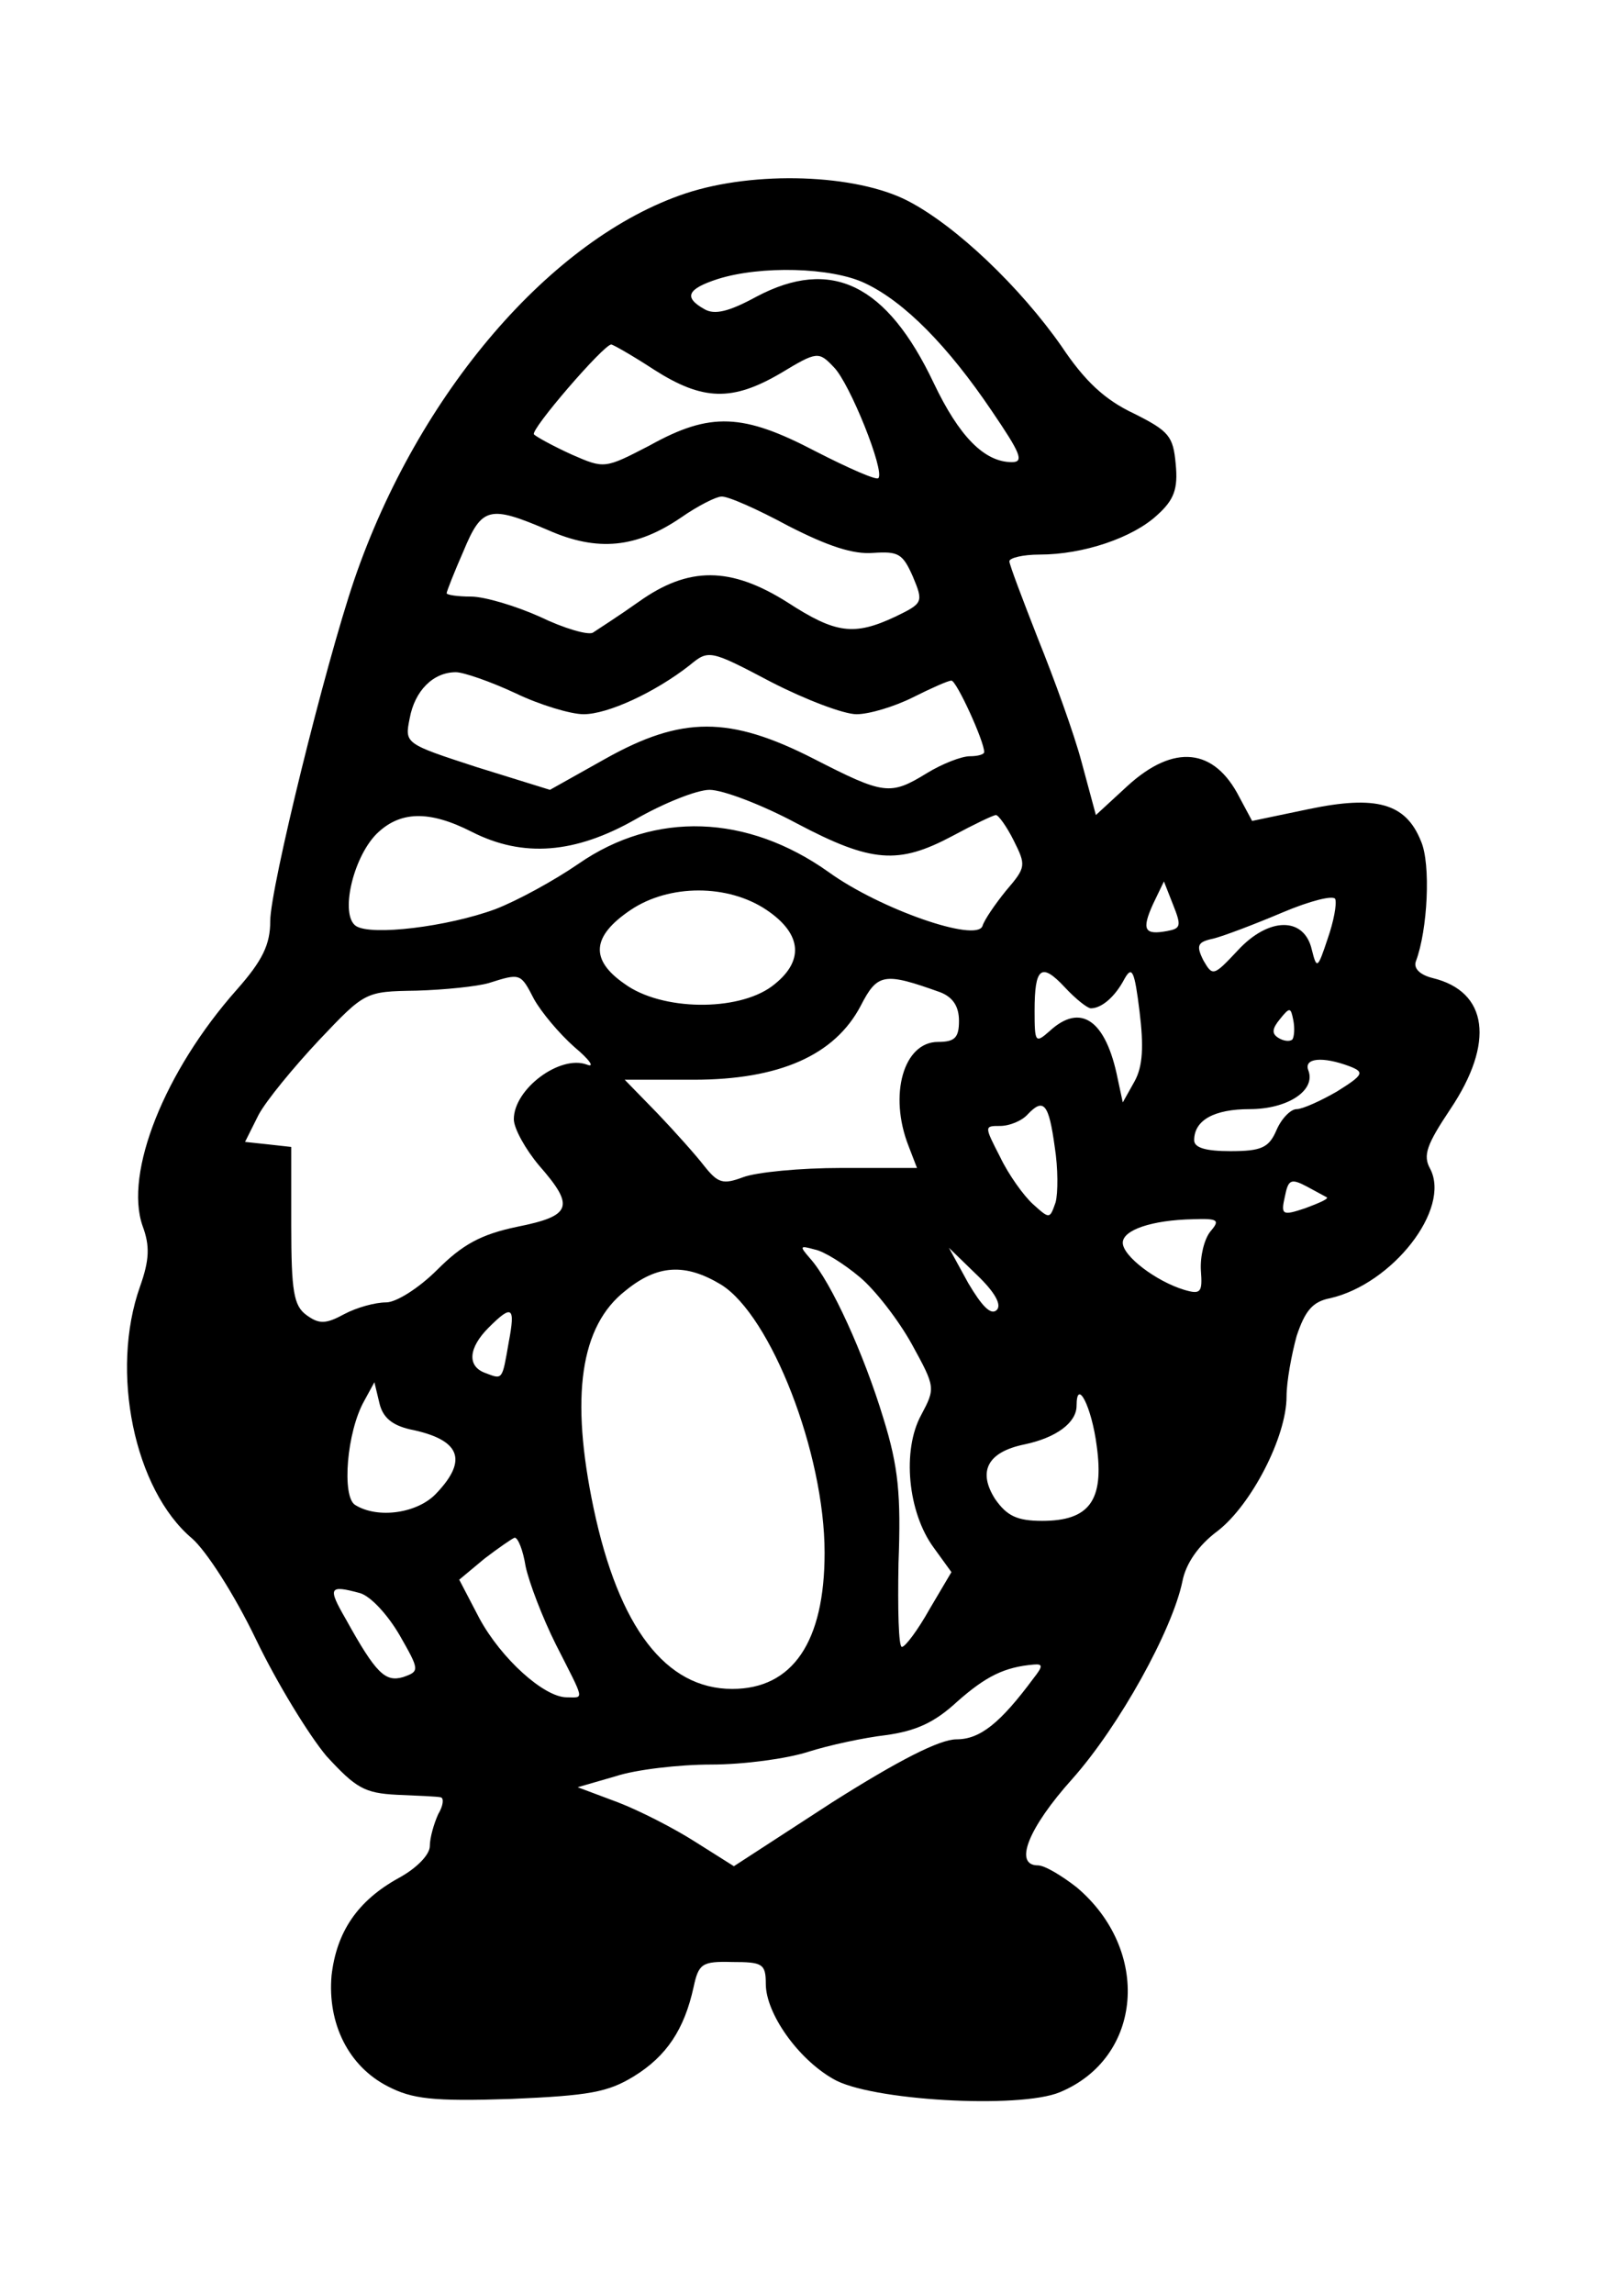 <?xml version="1.0" encoding="UTF-8" standalone="yes"?>
<svg version="1.0" xmlns="http://www.w3.org/2000/svg" width="50.992mm" height="71.998mm" viewBox="0 0 193 273" preserveAspectRatio="xMidYMid meet">
  <g transform="translate(0,273) scale(0.1,-0.1)" fill="#000000" stroke="none">
    <path d="M815 2500 c-160 -53 -319 -238 -395 -460 -35 -103 -100 -367 -100
-406 0 -28 -9 -47 -40 -82 -86 -97 -134 -218 -112 -281 9 -24 8 -41 -3 -72
-36 -101 -7 -242 62 -300 17 -15 50 -66 76 -120 25 -52 63 -114 84 -139 35
-38 45 -44 84 -46 24 -1 48 -2 52 -3 4 -1 3 -10 -3 -20 -5 -11 -10 -28 -10
-38 0 -10 -15 -26 -37 -38 -49 -27 -74 -64 -80 -116 -5 -57 20 -108 67 -132
29 -15 53 -18 146 -15 94 4 116 8 147 27 39 24 60 56 71 106 6 28 10 31 46 30
36 0 40 -2 40 -26 0 -35 38 -89 80 -113 43 -26 222 -36 270 -16 99 41 109 169
20 244 -18 14 -38 26 -46 26 -29 0 -12 44 41 103 56 63 119 177 131 235 4 21
19 43 42 60 40 31 82 112 82 160 0 18 6 50 12 72 10 30 19 41 40 45 74 17 144
106 119 154 -9 16 -4 29 24 71 53 79 45 140 -21 156 -16 4 -23 12 -20 20 14
37 18 116 6 143 -18 45 -53 55 -134 38 l-67 -14 -15 28 c-30 59 -78 64 -133
14 l-38 -35 -17 63 c-9 34 -33 100 -52 147 -18 46 -34 88 -34 92 0 4 16 8 36
8 52 0 111 20 140 47 20 18 25 31 22 61 -3 33 -8 39 -50 60 -34 16 -58 38 -86
80 -49 70 -125 143 -183 173 -62 32 -182 36 -264 9z m213 -107 c47 -22 99 -75
151 -152 34 -50 39 -61 24 -61 -33 0 -63 31 -93 94 -56 118 -122 150 -211 103
-33 -18 -50 -22 -62 -15 -25 14 -21 24 16 36 51 16 135 14 175 -5z m-251 -103
c58 -37 93 -38 151 -4 43 26 45 26 63 7 19 -19 61 -124 53 -132 -2 -3 -36 12
-75 32 -86 45 -125 47 -197 7 -54 -28 -54 -28 -93 -11 -22 10 -42 21 -45 24
-5 5 83 107 92 107 2 0 25 -13 51 -30z m160 -186 c47 -24 77 -34 101 -32 30 2
35 -1 47 -28 13 -31 12 -32 -21 -48 -49 -23 -71 -20 -128 17 -68 43 -118 43
-177 1 -24 -17 -49 -33 -55 -37 -6 -3 -34 5 -63 19 -29 13 -66 24 -82 24 -16
0 -29 2 -29 4 0 2 9 25 20 50 22 53 31 55 101 25 59 -26 105 -21 158 15 20 14
42 25 48 25 7 1 43 -15 80 -35z m81 -224 c15 0 45 9 67 20 22 11 42 20 46 20
6 0 39 -72 39 -85 0 -3 -8 -5 -17 -5 -10 0 -33 -9 -51 -20 -44 -27 -51 -26
-135 17 -100 51 -157 51 -248 0 l-66 -37 -87 27 c-86 28 -86 28 -80 58 6 33
28 55 55 55 9 0 41 -11 71 -25 29 -14 66 -25 81 -25 29 0 85 26 126 58 23 19
24 19 98 -20 41 -21 86 -38 101 -38z m-71 -130 c89 -47 121 -49 185 -15 26 14
49 25 52 25 3 0 13 -14 21 -30 15 -30 15 -32 -9 -60 -13 -16 -26 -35 -28 -42
-7 -20 -122 20 -183 64 -97 69 -207 73 -298 10 -29 -20 -73 -44 -99 -54 -57
-21 -148 -32 -166 -20 -19 13 -4 80 24 109 28 28 63 29 114 3 61 -31 123 -26
195 15 33 19 73 35 88 35 16 0 63 -18 104 -40z m441 -128 c-27 -5 -31 1 -17
32 l13 27 11 -28 c10 -25 9 -28 -7 -31z m-477 25 c43 -29 45 -62 6 -91 -41
-30 -131 -29 -175 3 -42 29 -39 57 7 88 46 31 116 31 162 0z m668 -34 c-12
-36 -13 -37 -19 -13 -9 39 -51 39 -88 -1 -29 -31 -30 -31 -41 -12 -9 18 -7 22
12 26 12 3 49 17 82 31 33 14 61 21 63 16 2 -6 -2 -27 -9 -47z m-282 -83 c13
0 29 14 40 35 9 16 12 10 18 -39 5 -41 4 -65 -6 -83 l-14 -25 -6 28 c-14 70
-44 91 -81 57 -17 -15 -18 -14 -18 24 0 52 8 58 36 28 13 -14 27 -25 31 -25z
m-663 11 c9 -16 30 -41 48 -57 18 -15 25 -25 15 -21 -32 12 -87 -29 -87 -65 0
-11 14 -36 30 -55 43 -49 39 -60 -26 -73 -43 -9 -65 -21 -95 -51 -22 -22 -49
-39 -61 -39 -13 0 -35 -6 -50 -14 -22 -12 -30 -12 -45 -1 -15 11 -18 28 -18
107 l0 93 -27 3 -28 3 16 32 c9 17 42 57 72 89 55 58 55 58 116 59 34 1 72 5
86 9 38 12 38 12 54 -19z m484 8 c15 -6 22 -17 22 -34 0 -20 -5 -25 -25 -25
-41 0 -59 -63 -35 -124 l10 -26 -90 0 c-49 0 -101 -5 -117 -11 -24 -9 -30 -7
-46 13 -10 13 -35 41 -56 63 l-39 40 82 0 c102 0 168 29 199 88 20 39 28 40
95 16z m419 -56 c-3 -3 -11 -2 -17 2 -8 5 -7 11 2 22 12 15 13 14 16 -1 2 -10
1 -20 -1 -23z m68 -32 c18 -7 17 -10 -15 -30 -19 -11 -41 -21 -48 -21 -7 0
-18 -11 -24 -25 -9 -21 -18 -25 -55 -25 -29 0 -43 4 -43 13 0 24 24 37 66 37
45 0 79 22 70 46 -6 15 17 17 49 5z m-351 -96 c4 -25 4 -55 1 -66 -7 -20 -7
-20 -27 -2 -11 10 -29 35 -39 56 -19 37 -19 37 0 37 11 0 26 6 33 14 19 20 25
12 32 -39z m324 -60 c2 -2 -10 -7 -26 -13 -27 -9 -29 -8 -24 14 4 20 7 22 26
12 11 -6 22 -12 24 -13z m-139 -41 c-7 -9 -12 -29 -11 -46 2 -26 0 -29 -20
-23 -33 10 -73 40 -73 56 0 15 34 27 84 28 30 1 32 -1 20 -15z m-417 -54 c18
-15 46 -51 62 -80 28 -51 28 -52 11 -84 -23 -42 -16 -116 15 -158 l21 -29 -26
-44 c-14 -25 -29 -45 -33 -45 -4 0 -5 45 -4 100 3 81 0 114 -18 172 -23 76
-62 162 -87 190 -13 15 -13 16 5 11 11 -2 35 -17 54 -33z m163 -39 c-7 -7 -18
5 -34 32 l-23 42 33 -32 c22 -21 30 -36 24 -42z m-328 30 c59 -37 123 -200
123 -319 0 -106 -38 -162 -110 -162 -79 0 -135 73 -165 215 -28 133 -16 217
38 259 38 31 71 33 114 7z m-253 -68 c-8 -46 -7 -45 -28 -37 -22 8 -20 30 4
54 28 28 32 25 24 -17z m-118 -104 c60 -12 70 -36 32 -76 -22 -24 -70 -31 -97
-14 -16 10 -10 87 11 124 l12 22 6 -25 c4 -17 15 -26 36 -31z m818 -20 c9 -65
-9 -89 -65 -89 -30 0 -42 6 -56 26 -21 33 -9 56 35 65 38 8 62 26 62 46 0 34
18 -1 24 -48z m-680 -143 c4 -19 20 -61 36 -93 35 -69 34 -63 13 -63 -27 0
-78 46 -104 94 l-24 46 30 25 c17 13 33 24 36 25 4 0 10 -15 13 -34z m-197
-32 c13 -4 33 -26 47 -50 24 -42 24 -43 4 -50 -21 -6 -32 4 -68 69 -22 38 -20
41 17 31z m802 -101 c-40 -54 -64 -73 -92 -73 -20 0 -69 -25 -148 -75 l-117
-76 -46 29 c-25 16 -66 37 -92 47 l-48 18 45 13 c24 8 76 14 114 14 39 0 90 7
115 15 25 8 67 17 93 20 36 5 58 15 85 40 34 30 56 41 91 44 11 1 11 -2 0 -16z"/>
  </g>
</svg>